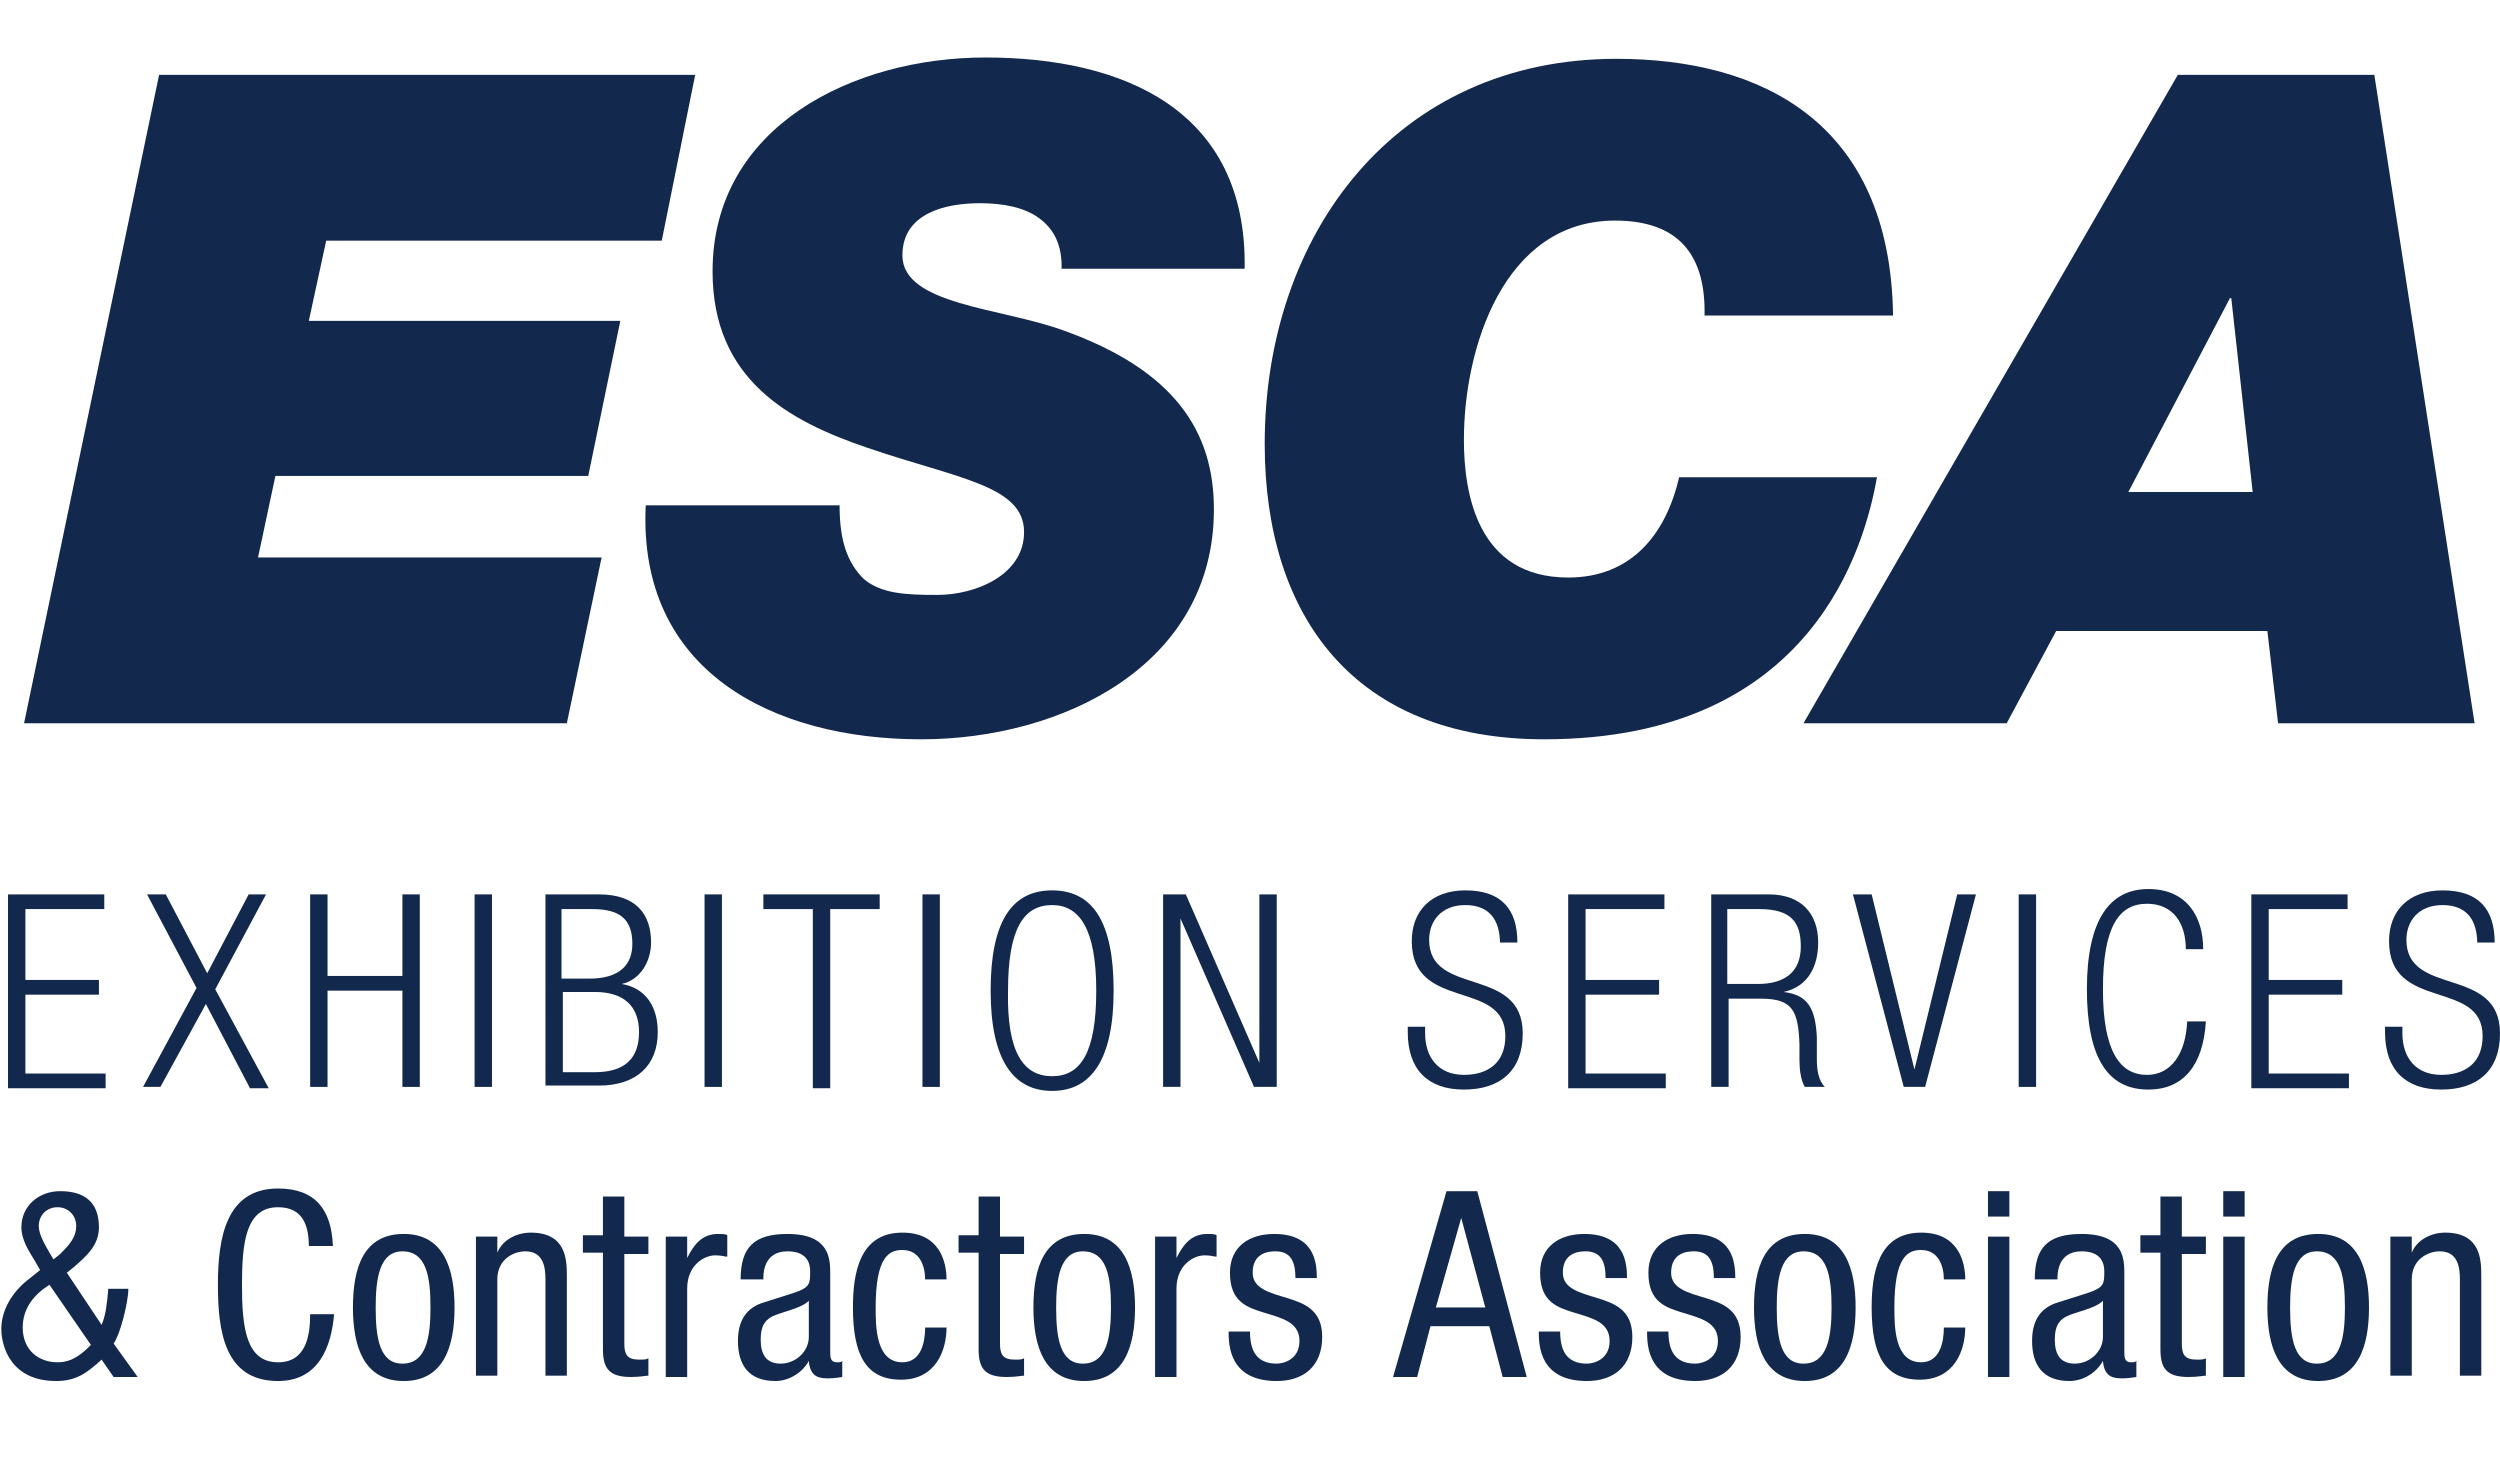 <?xml version="1.0" encoding="utf-8"?>
<!-- Generator: Adobe Illustrator 22.0.0, SVG Export Plug-In . SVG Version: 6.00 Build 0)  -->
<svg version="1.1" id="Layer_1" xmlns="http://www.w3.org/2000/svg" xmlns:xlink="http://www.w3.org/1999/xlink" x="0px" y="0px"
	 viewBox="0 0 187 110" style="enable-background:new 0 0 187 110;" xml:space="preserve">
<style type="text/css">
	.st0{fill:#12284C;}
</style>
<g>
	<path class="st0" d="M11.9,5.6H52L49.5,18H24.4l-1.3,6h23.3L44,35.6H20.6l-1.3,6.1H45l-2.6,12.4H1.8L11.9,5.6z"/>
	<path class="st0" d="M79.4,20.3c0.1-2-0.6-3.2-1.7-4c-1.1-0.8-2.7-1.1-4.4-1.1c-2.5,0-5.8,0.7-5.8,3.9c0,3.7,7.3,3.9,12,5.6
		c8.4,3,11.3,7.6,11.3,13.4c0,11.7-11.4,17.2-21.9,17.2c-11.1,0-21.2-5.1-20.6-17.5h14.5c0,2.7,0.6,4.3,1.8,5.5
		c1.3,1.1,3.1,1.2,5.5,1.2c2.9,0,6.5-1.5,6.5-4.7c0-3.5-5-4-11.7-6.3c-5.9-2-11.6-5.1-11.6-13.2c0-10.9,10.6-16,20.4-16
		c10.3,0,19.6,3.9,19.4,15.8H79.4z"/>
	<path class="st0" d="M140.4,35.7c-0.9,5-4.7,19.6-24.9,19.6c-14.1,0-20.9-9.1-20.9-22.1c0-15.7,9.8-28.8,26.3-28.8
		c10.8,0,20.5,4.7,20.7,19.2h-14.1c0.1-4.6-2-7.1-6.7-7.1c-8.3,0-11.3,9.5-11.3,16.4c0,4,1,10.3,7.8,10.3c4.7,0,7.3-3.2,8.3-7.5
		H140.4z"/>
	<path class="st0" d="M162.9,5.6h14.7l7.5,48.5h-14.7l-0.8-6.9h-15.8l-3.7,6.9h-15.2L162.9,5.6z M159.2,36.8h9.3l-1.6-14.5h-0.1
		L159.2,36.8z"/>
</g>
<g>
	<path class="st0" d="M0.6,66.9h7.2V68H1.9v5.3h5.5v1.1H1.9v5.9h6v1.1H0.6V66.9z"/>
	<path class="st0" d="M15.4,75.1L12,81.3h-1.3l4-7.4L11,66.9h1.4l3.1,5.9l3.1-5.9h1.3L16.1,74l4,7.4h-1.4L15.4,75.1z"/>
	<path class="st0" d="M30.1,74.1h-5.6v7.2h-1.3V66.9h1.3V73h5.6v-6.1h1.3v14.4h-1.3V74.1z"/>
	<path class="st0" d="M35.5,66.9h1.3v14.4h-1.3V66.9z"/>
	<path class="st0" d="M40.8,66.9h4c2.8,0,3.9,1.5,3.9,3.6c0,1.4-0.8,2.8-2.2,3.1v0c1.8,0.3,2.7,1.7,2.7,3.6c0,2.5-1.6,4-4.4,4h-4
		V66.9z M42.1,73.2h2c2.2,0,3.2-1,3.2-2.6c0-1.9-1-2.6-3-2.6h-2.3V73.2z M42.1,80.2h2.4c2.2,0,3.3-1,3.3-3c0-1.9-1.1-3-3.3-3h-2.4
		V80.2z"/>
	<path class="st0" d="M52.7,66.9H54v14.4h-1.3V66.9z"/>
	<path class="st0" d="M60.8,68h-3.7v-1.1h8.7V68h-3.7v13.4h-1.3V68z"/>
	<path class="st0" d="M69,66.9h1.3v14.4H69V66.9z"/>
	<path class="st0" d="M78.7,66.6c3,0,4.6,2.3,4.6,7.5s-1.7,7.5-4.6,7.5s-4.6-2.3-4.6-7.5S75.7,66.6,78.7,66.6z M78.7,80.5
		c2.1,0,3.3-1.7,3.3-6.4c0-4.7-1.3-6.4-3.3-6.4c-2.1,0-3.3,1.7-3.3,6.4C75.3,78.8,76.6,80.5,78.7,80.5z"/>
	<path class="st0" d="M87,66.9h1.7l5.5,12.6h0V66.9h1.3v14.4h-1.7l-5.5-12.6h0v12.6H87V66.9z"/>
	<path class="st0" d="M112.2,70.6c0-1.8-0.8-2.9-2.6-2.9c-1.8,0-2.7,1.2-2.7,2.6c0,4.3,7,1.9,7,7c0,2.8-1.7,4.2-4.4,4.2
		c-2.7,0-4.2-1.5-4.2-4.3v-0.4h1.3v0.5c0,1.8,1,3.1,2.9,3.1c1.8,0,3.1-0.9,3.1-2.9c0-4.3-7-1.8-7-7.1c0-2.3,1.5-3.8,4-3.8
		c2.7,0,3.9,1.4,3.9,3.9H112.2z"/>
	<path class="st0" d="M117.3,66.9h7.2V68h-5.9v5.3h5.5v1.1h-5.5v5.9h6v1.1h-7.3V66.9z"/>
	<path class="st0" d="M128,66.9h4.3c2.4,0,3.7,1.4,3.7,3.6c0,1.7-0.7,3.3-2.6,3.7v0c1.8,0.2,2.4,1.2,2.5,3.4l0,1.6
		c0,0.8,0.1,1.6,0.6,2.1H135c-0.3-0.5-0.4-1.3-0.4-2l0-1.2c-0.1-2.5-0.5-3.4-2.9-3.4h-2.4v6.6H128V66.9z M129.3,73.6h2.2
		c2,0,3.2-0.9,3.2-2.8c0-1.8-0.7-2.8-3.1-2.8h-2.4V73.6z"/>
	<path class="st0" d="M138.6,66.9h1.4l3.2,13.1h0l3.2-13.1h1.4l-3.8,14.4h-1.6L138.6,66.9z"/>
	<path class="st0" d="M151,66.9h1.3v14.4H151V66.9z"/>
	<path class="st0" d="M165,76.4c-0.2,3.3-1.7,5.1-4.3,5.1c-3,0-4.6-2.3-4.6-7.5s1.7-7.5,4.6-7.5c2.9,0,4.1,2.1,4.1,4.5h-1.3
		c0-2-1-3.4-2.9-3.4c-2.1,0-3.3,1.7-3.3,6.4c0,4.7,1.3,6.4,3.3,6.4c1.8,0,2.9-1.6,3-4H165z"/>
	<path class="st0" d="M168.4,66.9h7.2V68h-5.9v5.3h5.5v1.1h-5.5v5.9h6v1.1h-7.3V66.9z"/>
	<path class="st0" d="M185.3,70.6c0-1.8-0.8-2.9-2.6-2.9c-1.8,0-2.7,1.2-2.7,2.6c0,4.3,7,1.9,7,7c0,2.8-1.7,4.2-4.4,4.2
		c-2.7,0-4.2-1.5-4.2-4.3v-0.4h1.3v0.5c0,1.8,1,3.1,2.9,3.1c1.8,0,3.1-0.9,3.1-2.9c0-4.3-7-1.8-7-7.1c0-2.3,1.5-3.8,4-3.8
		c2.7,0,3.9,1.4,3.9,3.9H185.3z"/>
	<path class="st0" d="M7.6,99.1c0.3-0.7,0.4-1.5,0.5-2.7h1.5c0,1-0.6,3.4-1.1,4.1l1.8,2.5H8.5l-0.9-1.3c-1.1,1-1.9,1.6-3.4,1.6
		c-3.4,0-4.1-2.6-4.1-3.9c0-1.4,0.8-2.7,1.9-3.6l1-0.8l-0.4-0.7c-0.5-0.8-1-1.6-1-2.5c0-1.6,1.3-2.7,2.9-2.7c1.8,0,2.9,0.8,2.9,2.7
		c0,1.4-1,2.2-1.9,3l-0.5,0.4L7.6,99.1z M3.7,96.1c-1.1,0.7-2,1.7-2,3.2c0,1.7,1.2,2.6,2.6,2.6c1.1,0,1.8-0.6,2.5-1.3L3.7,96.1z
		 M4.5,93.8c0.6-0.6,1.2-1.2,1.2-2.1c0-0.8-0.6-1.4-1.4-1.4c-0.8,0-1.4,0.6-1.4,1.4c0,0.6,0.4,1.3,0.8,2l0.3,0.5L4.5,93.8z"/>
	<path class="st0" d="M25,98.2c-0.2,2.6-1.2,5.1-4.2,5.1c-4,0-4.5-3.7-4.5-7.2c0-3.5,0.6-7.2,4.5-7.2c2.8,0,4,1.6,4.1,4.3h-1.8
		c0-1.6-0.5-2.9-2.3-2.9c-2.4,0-2.7,2.6-2.7,5.8c0,3.2,0.3,5.8,2.7,5.8c2.1,0,2.4-2,2.4-3.6H25z"/>
	<path class="st0" d="M30.2,92.3c3,0,3.8,2.6,3.8,5.5c0,2.9-0.8,5.5-3.8,5.5c-3,0-3.8-2.6-3.8-5.5C26.4,94.8,27.2,92.3,30.2,92.3z
		 M32.2,97.8c0-2.3-0.3-4.2-2.1-4.2c-1.7,0-2,2-2,4.2c0,2.3,0.3,4.2,2,4.2C31.9,102,32.2,100,32.2,97.8z"/>
	<path class="st0" d="M35.6,92.5h1.6v1.2h0c0.4-1,1.5-1.5,2.5-1.5c2.7,0,2.7,2.1,2.7,3.3v7.4h-1.6v-7.2c0-0.8-0.1-2.1-1.5-2.1
		c-0.9,0-2.1,0.6-2.1,2.1v7.2h-1.6V92.5z"/>
	<path class="st0" d="M45.1,89.5h1.6v3h1.8v1.3h-1.8v6.7c0,0.8,0.2,1.2,1.1,1.2c0.4,0,0.5,0,0.7-0.1v1.3c-0.2,0-0.6,0.1-1.3,0.1
		c-1.7,0-2.1-0.7-2.1-2.1v-7.2h-1.5v-1.3h1.5V89.5z"/>
	<path class="st0" d="M49.8,92.5h1.6v1.6h0c0.5-1,1.1-1.8,2.3-1.8c0.3,0,0.6,0,0.7,0.1V94c-0.2,0-0.4-0.1-0.9-0.1
		c-0.8,0-2.1,0.7-2.1,2.5v6.6h-1.6V92.5z"/>
	<path class="st0" d="M55.4,95.7c0-2.4,1-3.4,3.5-3.4c3.2,0,3.2,1.9,3.2,3v5.8c0,0.4,0,0.8,0.5,0.8c0.2,0,0.3,0,0.4-0.1v1.2
		c-0.1,0-0.5,0.1-1,0.1c-0.6,0-1.4,0-1.5-1.3h0c-0.5,0.9-1.5,1.5-2.5,1.5c-2,0-2.8-1.2-2.8-3c0-1.5,0.6-2.5,2-2.9l2.2-0.7
		c1.2-0.4,1.2-0.7,1.2-1.6c0-1-0.6-1.5-1.7-1.5c-1.8,0-1.8,1.7-1.8,2v0.1H55.4z M60.5,97.3c-0.6,0.6-2,0.8-2.8,1.2
		c-0.5,0.3-0.8,0.7-0.8,1.7c0,1.1,0.4,1.8,1.5,1.8c1.1,0,2.1-0.9,2.1-2V97.3z"/>
	<path class="st0" d="M69.2,95.7c0-1-0.4-2.2-1.7-2.2c-1,0-2,0.5-2,4.3c0,1.4,0,4.1,2,4.1c1.4,0,1.7-1.5,1.7-2.6h1.6
		c0,1.7-0.8,3.9-3.4,3.9c-2.6,0-3.6-1.8-3.6-5.4c0-2.6,0.5-5.6,3.7-5.6c2.8,0,3.3,2.2,3.3,3.5H69.2z"/>
	<path class="st0" d="M73.2,89.5h1.6v3h1.8v1.3h-1.8v6.7c0,0.8,0.2,1.2,1.1,1.2c0.4,0,0.5,0,0.7-0.1v1.3c-0.2,0-0.6,0.1-1.3,0.1
		c-1.7,0-2.1-0.7-2.1-2.1v-7.2h-1.5v-1.3h1.5V89.5z"/>
	<path class="st0" d="M81.1,92.3c3,0,3.8,2.6,3.8,5.5c0,2.9-0.8,5.5-3.8,5.5c-3,0-3.8-2.6-3.8-5.5C77.3,94.8,78.1,92.3,81.1,92.3z
		 M83.1,97.8c0-2.3-0.3-4.2-2.1-4.2c-1.7,0-2,2-2,4.2c0,2.3,0.3,4.2,2,4.2C82.8,102,83.1,100,83.1,97.8z"/>
	<path class="st0" d="M86.4,92.5h1.6v1.6h0c0.5-1,1.1-1.8,2.3-1.8c0.3,0,0.6,0,0.7,0.1V94c-0.2,0-0.4-0.1-0.9-0.1
		c-0.8,0-2.1,0.7-2.1,2.5v6.6h-1.6V92.5z"/>
	<path class="st0" d="M96.9,95.6c0-1.3-0.4-2-1.5-2c-0.5,0-1.7,0.1-1.7,1.6c0,1.2,1.3,1.5,2.6,1.9c1.3,0.4,2.6,0.9,2.6,2.9
		c0,2.2-1.4,3.3-3.4,3.3c-3.5,0-3.6-2.6-3.6-3.7h1.6c0,1.3,0.4,2.4,2,2.4c0.5,0,1.7-0.3,1.7-1.7c0-1.4-1.3-1.7-2.6-2.1
		c-1.3-0.4-2.6-0.8-2.6-3c0-2,1.5-2.9,3.3-2.9c3,0,3.2,2.1,3.2,3.3H96.9z"/>
	<path class="st0" d="M108.2,89.1h2.3l3.7,13.9h-1.8l-1-3.8H107l-1,3.8h-1.8L108.2,89.1z M107.4,97.8h3.7l-1.8-6.7h0L107.4,97.8z"/>
	<path class="st0" d="M120.1,95.6c0-1.3-0.4-2-1.5-2c-0.5,0-1.7,0.1-1.7,1.6c0,1.2,1.3,1.5,2.6,1.9c1.3,0.4,2.6,0.9,2.6,2.9
		c0,2.2-1.4,3.3-3.4,3.3c-3.5,0-3.6-2.6-3.6-3.7h1.6c0,1.3,0.4,2.4,2,2.4c0.5,0,1.7-0.3,1.7-1.7c0-1.4-1.3-1.7-2.6-2.1
		c-1.3-0.4-2.6-0.8-2.6-3c0-2,1.5-2.9,3.3-2.9c3,0,3.2,2.1,3.2,3.3H120.1z"/>
	<path class="st0" d="M128.2,95.6c0-1.3-0.4-2-1.5-2c-0.5,0-1.7,0.1-1.7,1.6c0,1.2,1.3,1.5,2.6,1.9c1.3,0.4,2.6,0.9,2.6,2.9
		c0,2.2-1.4,3.3-3.4,3.3c-3.5,0-3.6-2.6-3.6-3.7h1.6c0,1.3,0.4,2.4,2,2.4c0.5,0,1.7-0.3,1.7-1.7c0-1.4-1.3-1.7-2.6-2.1
		c-1.3-0.4-2.6-0.8-2.6-3c0-2,1.5-2.9,3.3-2.9c3,0,3.2,2.1,3.2,3.3H128.2z"/>
	<path class="st0" d="M135,92.3c3,0,3.8,2.6,3.8,5.5c0,2.9-0.8,5.5-3.8,5.5c-3,0-3.8-2.6-3.8-5.5C131.2,94.8,132,92.3,135,92.3z
		 M137,97.8c0-2.3-0.3-4.2-2.1-4.2c-1.7,0-2,2-2,4.2c0,2.3,0.3,4.2,2,4.2C136.7,102,137,100,137,97.8z"/>
	<path class="st0" d="M145.4,95.7c0-1-0.4-2.2-1.7-2.2c-1,0-2,0.5-2,4.3c0,1.4,0,4.1,2,4.1c1.4,0,1.7-1.5,1.7-2.6h1.6
		c0,1.7-0.8,3.9-3.4,3.9c-2.6,0-3.6-1.8-3.6-5.4c0-2.6,0.5-5.6,3.7-5.6c2.8,0,3.3,2.2,3.3,3.5H145.4z"/>
	<path class="st0" d="M148.7,89.1h1.6v1.9h-1.6V89.1z M148.7,92.5h1.6V103h-1.6V92.5z"/>
	<path class="st0" d="M152.2,95.7c0-2.4,1-3.4,3.5-3.4c3.2,0,3.2,1.9,3.2,3v5.8c0,0.4,0,0.8,0.5,0.8c0.2,0,0.3,0,0.4-0.1v1.2
		c-0.1,0-0.5,0.1-1,0.1c-0.6,0-1.4,0-1.5-1.3h0c-0.5,0.9-1.5,1.5-2.5,1.5c-2,0-2.8-1.2-2.8-3c0-1.5,0.6-2.5,2-2.9l2.2-0.7
		c1.2-0.4,1.2-0.7,1.2-1.6c0-1-0.6-1.5-1.7-1.5c-1.8,0-1.8,1.7-1.8,2v0.1H152.2z M157.3,97.3c-0.6,0.6-2,0.8-2.8,1.2
		c-0.5,0.3-0.8,0.7-0.8,1.7c0,1.1,0.4,1.8,1.5,1.8c1.1,0,2.1-0.9,2.1-2V97.3z"/>
	<path class="st0" d="M161.6,89.5h1.6v3h1.8v1.3h-1.8v6.7c0,0.8,0.2,1.2,1.1,1.2c0.4,0,0.5,0,0.7-0.1v1.3c-0.2,0-0.6,0.1-1.3,0.1
		c-1.7,0-2.1-0.7-2.1-2.1v-7.2h-1.5v-1.3h1.5V89.5z"/>
	<path class="st0" d="M166.3,89.1h1.6v1.9h-1.6V89.1z M166.3,92.5h1.6V103h-1.6V92.5z"/>
	<path class="st0" d="M173.4,92.3c3,0,3.8,2.6,3.8,5.5c0,2.9-0.8,5.5-3.8,5.5c-3,0-3.8-2.6-3.8-5.5
		C169.6,94.8,170.4,92.3,173.4,92.3z M175.4,97.8c0-2.3-0.3-4.2-2.1-4.2c-1.7,0-2,2-2,4.2c0,2.3,0.3,4.2,2,4.2
		C175.1,102,175.4,100,175.4,97.8z"/>
	<path class="st0" d="M178.8,92.5h1.6v1.2h0c0.4-1,1.5-1.5,2.5-1.5c2.7,0,2.7,2.1,2.7,3.3v7.4H184v-7.2c0-0.8-0.1-2.1-1.5-2.1
		c-0.9,0-2.1,0.6-2.1,2.1v7.2h-1.6V92.5z"/>
</g>
</svg>
